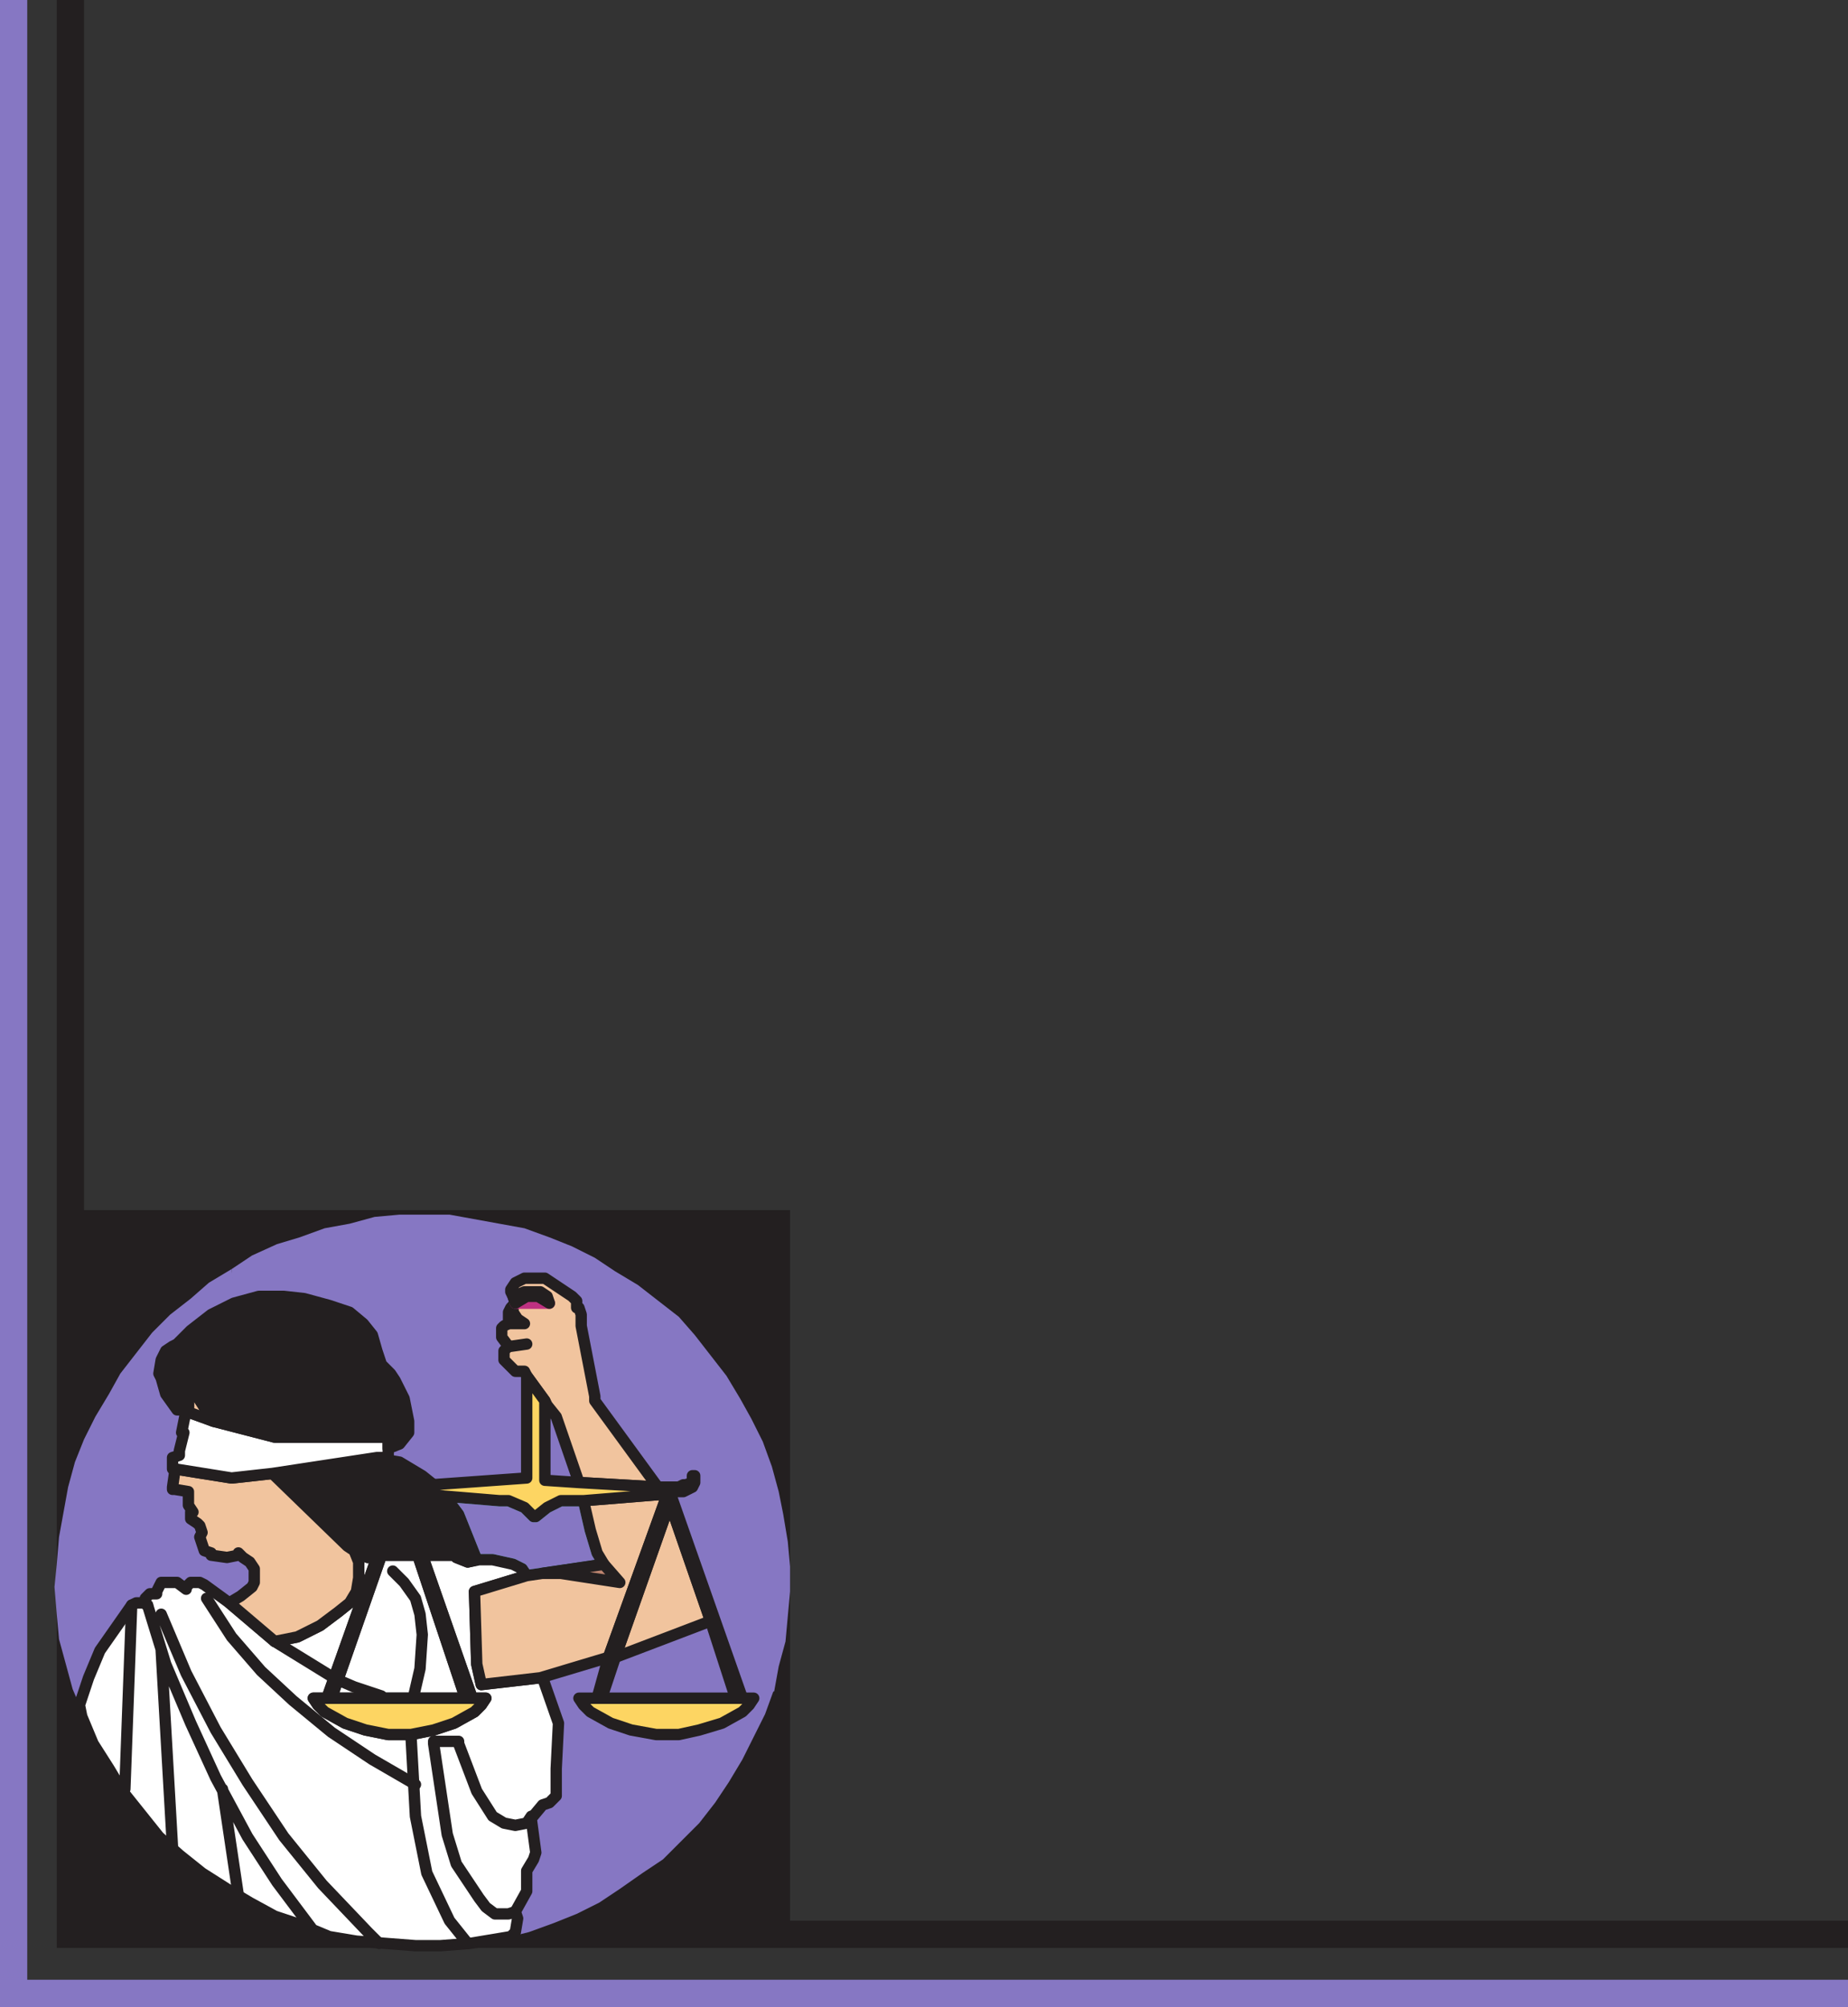 <svg xmlns="http://www.w3.org/2000/svg" width="610.5" height="663"><rect width="100%" height="100%" fill="#333333" stroke="none"/><path fill="#8677c3" fill-rule="evenodd" d="M9 0H0v663h610.5v-9H9V0"/><path fill="#231f20" fill-rule="evenodd" d="M27.75 0h-9v643.5H610.5v-9H261V399.75H27.75V0"/><path fill="#8677c3" fill-rule="evenodd" d="m77.25 430.5 8.25-2.25h8.25l6.75.75 8.25 2.25 6.75 2.25 4.5 3.75 3 3.75 1.5 5.25 1.5 4.5 3 3 1.5 2.25 3 6 1.5 7.5v3.75l-3 3.75-3.75 1.5v3h-3.75l3 .75 4.5.75 7.5 4.5 3.75 3 30.75-2.25V454.5l-.75-1.5h-3l-3.75-3.75v-3l1.5-1.5-2.25-3v-3l.75-.75 1.5-.75v-3.75l.75-1.5 1.5-1.5-.75-2.25-.75-1.5V426l1.5-2.25 3-1.5H180l9 6 1.5 1.5V432h.75l.75 2.25V438l4.5 23.25v1.5l20.25 27.75.75.75h6.75l1.5-.75h.75l2.25-.75v-2.25h.75v2.25l-.75 1.5-3 1.5h-4.5l24 68.25 10.5-2.25 1.5-8.25 2.25-8.25 1.5-16.5v-8.25l-.75-8.25-1.5-9-1.5-7.5-2.25-8.25-3-8.25-3.75-7.5-3.75-6.75-4.5-7.5-10.5-13.5-5.25-6-13.5-10.5-7.5-4.5-6.75-4.5-7.5-3.75-7.5-3-8.25-3-24.75-4.5H132l-8.25.75-8.25 2.25-8.25 1.5-8.25 3-7.5 2.25-8.25 3.75-6.75 4.5.75 11.25"/><path fill="#8677c3" fill-rule="evenodd" d="M245.25 561H249l-1.5 2.25-2.25 2.25-6.75 3.75-7.5 2.25-6.75 1.5h-7.5l-8.25-1.5-6.75-2.25-6.75-3.75-2.25-2.25-1.5-2.25h6l3.75-13.5-22.5 6.75h.75l5.25 15-.75 15v9l-2.25 2.25-2.25.75-3.75 4.5L177 612l-.75 2.25L174 618v6.75l-3.75 6.75.75 2.25-.75 4.5-1.5 1.5 6-1.5 8.25-3 7.5-3 7.5-3.75 6.75-4.5 7.5-5.25 6.75-4.5 12-12 5.25-6.75 4.5-6.75 4.5-7.5 7.5-15 3-8.25-10.5 3m-219 2.25 3-9 3.75-9 10.5-15 1.5-.75h2.25l1.5.75-.75-.75V528l1.5-1.5h2.25v-.75l1.5-3h5.25l3 2.25v-.75l1.5-1.5h3l1.5.75 8.25 6 3.75-2.25 3.75-3 .75-1.5v-4.5L82.5 516l-2.25-1.5-1.5-1.5v.75l-3.75.75-5.25-.75V513l-2.25-.75-1.5-4.5.75-1.5L66 504l-.75-.75-2.25-1.5v-2.25h.75l-1.5-2.25v-4.5l-4.5-.75H57v-.75l.75-5.25v-.75H57v-3.75l2.25-.75v-1.5l1.5-6H60l1.5-7.5h-3l-3.75-5.25-1.5-5.25-.75-1.5.75-4.5 1.5-3 2.25-1.5 1.5-.75 4.5-4.5 6.75-5.25L78 430.5l-1.5-11.25-7.5 4.5-6 5.25-6.75 5.25-6 6-10.5 13.5L36 460.5l-4.5 7.5-3.75 7.5-3 7.5-2.25 8.25-3 16.5-.75 9-.75 7.5.75 9 .75 8.25L24 558l2.25 5.25M180 462.75V489l11.25.75-7.5-21.75-3-3.75-.75-1.5"/><path fill="#8677c3" fill-rule="evenodd" stroke="#7fd6f7" stroke-linecap="round" stroke-linejoin="round" stroke-miterlimit="10" stroke-width="3.75" d="m195 505.5 2.25 7.5 2.25 3.75-25.5 3.75-1.5-2.25-3-1.5-6.75-1.5h-5.25l-6-15-4.5-6 18 1.5h3l5.25 2.25 3 3h.75l3.75-3 4.5-2.25h7.5l2.25 9.75"/><path fill="#8677c3" fill-rule="evenodd" d="M243 561h-44.25l4.5-13.5 31.5-12L243 561"/><path fill="#fff" fill-rule="evenodd" stroke="#231f20" stroke-linecap="round" stroke-linejoin="round" stroke-miterlimit="10" stroke-width="3.75" d="m26.25 563.25 3-9 3.75-9 10.5-15 1.5-.75h2.25l1.5.75-.75-.75V528l1.5-1.5h2.25v-.75l1.5-3h5.25l3 2.25v-.75l1.5-1.5h3l1.5.75 8.25 6 15 12.75 7.5-1.5 7.5-3.75 6-4.5 3.75-3 2.25-3.75.75-4.5V516l-1.5-3.75-2.25-1.5 6.75 3.75h3L108 561h-4.5l1.5 2.25 2.25 2.25 6.75 3.75 6.75 2.25 7.5 1.5h7.5l7.5-1.5 6.75-2.25 6.75-3.75 2.25-2.25 1.5-2.25H156l-16.5-47.25H150l.75.75 3.75 1.5 3.75-.75h4.5l6.75 1.5 3 1.5 1.5 2.25-17.25 5.25.75 24 1.5 6.75 19.5-2.25h.75l5.25 15-.75 15v9l-2.25 2.25-2.25.75-3.75 4.5L177 612l-.75 2.25L174 618v6.75l-3.75 6.75.75 2.25-.75 4.5-1.5 1.5-13.5 2.25-9.75.75h-8.25l-19.5-1.5-9-1.5-9-3.75-9-3-8.25-4.5L75 624l-8.25-5.25-7.5-6-6.75-6-12-15-4.5-7.5-5.25-8.25-3.75-9-.75-3.75"/><path fill="none" stroke="#231f20" stroke-linecap="round" stroke-linejoin="round" stroke-miterlimit="10" stroke-width="3.75" d="m41.25 591 2.25-60.75m9.75 15L57 610.5m-8.25-80.25 6 19.5 8.25 19.5 8.25 18 10.5 19.5 9.75 15 11.25 15M73.5 591l5.25 35.25m-25.5-93 8.25 19.5 9.75 18.75 10.5 17.25 12 18 12.75 15.75 15 15.75 3.75 3.75m-57-114 8.25 12.75L86.25 552l10.5 9.75 12.75 10.5 13.5 9 14.25 8.25"/><path fill="none" stroke="#231f20" stroke-linecap="round" stroke-linejoin="round" stroke-miterlimit="10" stroke-width="3.75" d="m135.75 573 1.5 27 3.75 18.75m0 0 7.5 15.75 6 7.5m15.75-10.5-2.25.75h-4.5l-3-2.25-2.25-3-7.5-11.25-3-9.75-4.5-30v-.75h8.25v.75l6 15.75 5.25 8.25 3.75 2.25 3.75.75 3.75-.75 1.5-2.25m-84.75-57.75 19.5 12"/><path fill="#fff" fill-rule="evenodd" stroke="#231f20" stroke-linecap="round" stroke-linejoin="round" stroke-miterlimit="10" stroke-width="3.75" d="m109.5 561 16.5-47.25h12L153.75 561H109.5"/><path fill="none" stroke="#231f20" stroke-linecap="round" stroke-linejoin="round" stroke-miterlimit="10" stroke-width="3.75" d="m111.75 555 5.25 2.25 9 3m10.5.75 2.25-9.75.75-11.25-.75-6.75-1.5-5.25-3.75-5.25-3.75-3.75"/><path fill="#231f20" fill-rule="evenodd" stroke="#231f20" stroke-linecap="round" stroke-linejoin="round" stroke-miterlimit="10" stroke-width="3.75" d="M129.75 492.75h-2.25L126 492l-.75-.75-.75-1.5v-2.25l.75 2.25 1.5.75h.75l4.5.75h3l8.25-.75-3.75-3-7.5-4.5-4.5-.75-3-.75-34.5 5.25 24.75 24 6.75 3.75h3l6.75-21.75h-1.5"/><path fill="#f1c49e" fill-rule="evenodd" stroke="#231f20" stroke-linecap="round" stroke-linejoin="round" stroke-miterlimit="10" stroke-width="3.75" d="m114.75 510.75 2.25 1.5 1.5 3.75v5.25l-.75 4.5-2.25 3.75-3.75 3-6 4.5-7.5 3.75-7.5 1.5-15-12.75 3.75-2.25 3.75-3 .75-1.5v-4.5L82.5 516l-2.25-1.5-1.5-1.5v.75l-3.75.75-5.25-.75V513l-2.25-.75-1.5-4.5.75-1.5L66 504l-.75-.75-2.25-1.5v-2.25h.75l-1.5-2.25v-4.5l-4.5-.75H57v-.75l.75-5.25v-.75l18.75 3 13.5-1.5 24.75 24"/><path fill="#fff" fill-rule="evenodd" stroke="#231f20" stroke-linecap="round" stroke-linejoin="round" stroke-miterlimit="10" stroke-width="3.75" d="m62.25 466.5-.75-.75-1.5 7.5h.75l-1.5 6v1.5l-2.25.75v3.75h.75l18.75 3 13.5-1.5 34.5-5.25h3.75v-6.75h-37.5L70.5 469.5l-8.25-3"/><path fill="#f1c49e" fill-rule="evenodd" d="m70.5 469.5-8.25-3v-9.75zm0 0"/><path fill="none" stroke="#231f20" stroke-linecap="round" stroke-linejoin="round" stroke-miterlimit="10" stroke-width="3.75" d="m70.5 469.5-8.25-3v-9.75l8.25 12.75"/><path fill="#231f20" fill-rule="evenodd" stroke="#231f20" stroke-linecap="round" stroke-linejoin="round" stroke-miterlimit="10" stroke-width="3.75" d="M61.5 465.75h-3l-3.75-5.25-1.5-5.25-.75-1.5.75-4.5 1.5-3 2.25-1.5 1.5-.75 4.5-4.5 6.75-5.25 7.5-3.75 8.25-2.25h8.25l6.75.75 8.25 2.25 6.75 2.25 4.5 3.75 3 3.75 1.5 5.25 1.5 4.5 3 3 1.5 2.25 3 6 1.5 7.5v3.75l-3 3.75-3.75 1.5v-3.75h-37.5L70.5 469.5l-8.25-12.75v9.75l-.75-.75"/><path fill="#231f20" fill-rule="evenodd" d="M126 513.75h12l-6-17.25zm0 0"/><path fill="none" stroke="#231f20" stroke-linecap="round" stroke-linejoin="round" stroke-miterlimit="10" stroke-width="3.75" d="M126 513.75h12l-6-17.25-6 17.25"/><path fill="#231f20" fill-rule="evenodd" stroke="#231f20" stroke-linecap="round" stroke-linejoin="round" stroke-miterlimit="10" stroke-width="3.75" d="m157.5 515.25-3 .75-3.75-1.5-.75-.75h-10.5l-6.75-21 14.25 1.5 4.5 6 6 15"/><path fill="#f1c49e" fill-rule="evenodd" stroke="#231f20" stroke-linecap="round" stroke-linejoin="round" stroke-miterlimit="10" stroke-width="3.75" d="m220.5 493.5-27.75 2.25 2.25 9.75 2.25 7.5 2.25 3.75-25.5 3.75-17.25 5.25.75 24 1.5 6.75 19.5-2.25 22.5-6.75 19.5-54"/><path fill="#f1c49e" fill-rule="evenodd" d="m234.75 535.5-13.5-39-18 51zm0 0"/><path fill="none" stroke="#231f20" stroke-linecap="round" stroke-linejoin="round" stroke-miterlimit="10" stroke-width="3.75" d="m234.75 535.5-13.5-39-18 51 31.5-12"/><path fill="#f1c49e" fill-rule="evenodd" stroke="#231f20" stroke-linecap="round" stroke-linejoin="round" stroke-miterlimit="10" stroke-width="3.75" d="m216.75 490.5-20.25-27.75v-1.5L192 438v-3.75l-.75-2.25h-.75v-2.25l-1.5-1.5-9-6h-6.75l-3 1.5-1.5 2.25v.75l.75 1.5.75 2.25-1.5 1.5-.75 1.5v3.75l-1.5.75-.75.75v3l2.25 3-1.5 1.5v3l3.75 3.75h3l.75 1.5 6 8.25.75 1.5 3 3.75 7.5 21.75 26.25 1.5-.75-.75"/><path fill="none" stroke="#231f20" stroke-linecap="round" stroke-linejoin="round" stroke-miterlimit="10" stroke-width="3.75" d="M168 437.25h5.25l-2.25-1.5-1.5-2.25v-2.25M174 444l-5.25.75"/><path fill="#fff200" fill-rule="evenodd" stroke="#be3181" stroke-linecap="round" stroke-linejoin="round" stroke-miterlimit="10" stroke-width="3.75" d="M174 428.25h3.75l3.75 2.25h-11.25l3.75-2.25"/><path fill="#bd846f" fill-rule="evenodd" stroke="#231f20" stroke-linecap="round" stroke-linejoin="round" stroke-miterlimit="10" stroke-width="3.75" d="m181.5 430.5-3.75-2.25H174l-3.75 2.25-.75-2.25 3.75-1.5h5.25l2.25 1.5.75 2.25"/><path fill="#fdd562" fill-rule="evenodd" stroke="#231f20" stroke-linecap="round" stroke-linejoin="round" stroke-miterlimit="10" stroke-width="3.75" d="m177 501 3.75-3 4.5-2.25h7.5l27.75-2.25.75-.75h4.5l3-1.5.75-1.5v-2.25h-.75v2.25l-2.25.75h-.75l-1.5.75h-6.75l-26.25-1.5L180 489v-26.25l-6-8.25v33.75l-31.5 2.25-7.5.75h-3l-4.5-.75h-.75l-1.5-.75-.75-2.25v2.25l.75 1.5.75.75 1.5.75h5.25l14.25 1.5 18 1.5h3l5.25 2.25 3 3h.75"/><path fill="#fff200" fill-rule="evenodd" stroke="#231f20" stroke-linecap="round" stroke-linejoin="round" stroke-miterlimit="10" stroke-width="3.75" d="M138 513.75 153.75 561H156l-16.5-47.25-6.75-21h-1.5l-6.75 21.75L108 561h1.5l16.5-47.25 6-17.25 6 17.25m96.75 21.75L243 561h2.25l-24-68.25-.75.75-19.5 54-3.75 13.5h1.5l4.5-13.5 18-51 13.5 39"/><path fill="#fdd562" fill-rule="evenodd" stroke="#231f20" stroke-linecap="round" stroke-linejoin="round" stroke-miterlimit="10" stroke-width="3.75" d="m160.5 561-1.5 2.25-2.25 2.25-6.75 3.75-6.75 2.25-7.5 1.5h-7.5l-7.5-1.5-6.75-2.25-6.75-3.75-2.25-2.25-1.5-2.25h57m87 2.25-2.25 2.25-6.75 3.75-7.5 2.25-6.75 1.5h-7.5l-8.25-1.5-6.75-2.25-6.75-3.75-2.25-2.25-1.5-2.25H249l-1.5 2.25"/><path fill="#bd846f" fill-rule="evenodd" stroke="#231f20" stroke-linecap="round" stroke-linejoin="round" stroke-miterlimit="10" stroke-width="3.75" d="m179.25 519.75 20.25-3 5.25 6-19.5-3h-6"/></svg>
